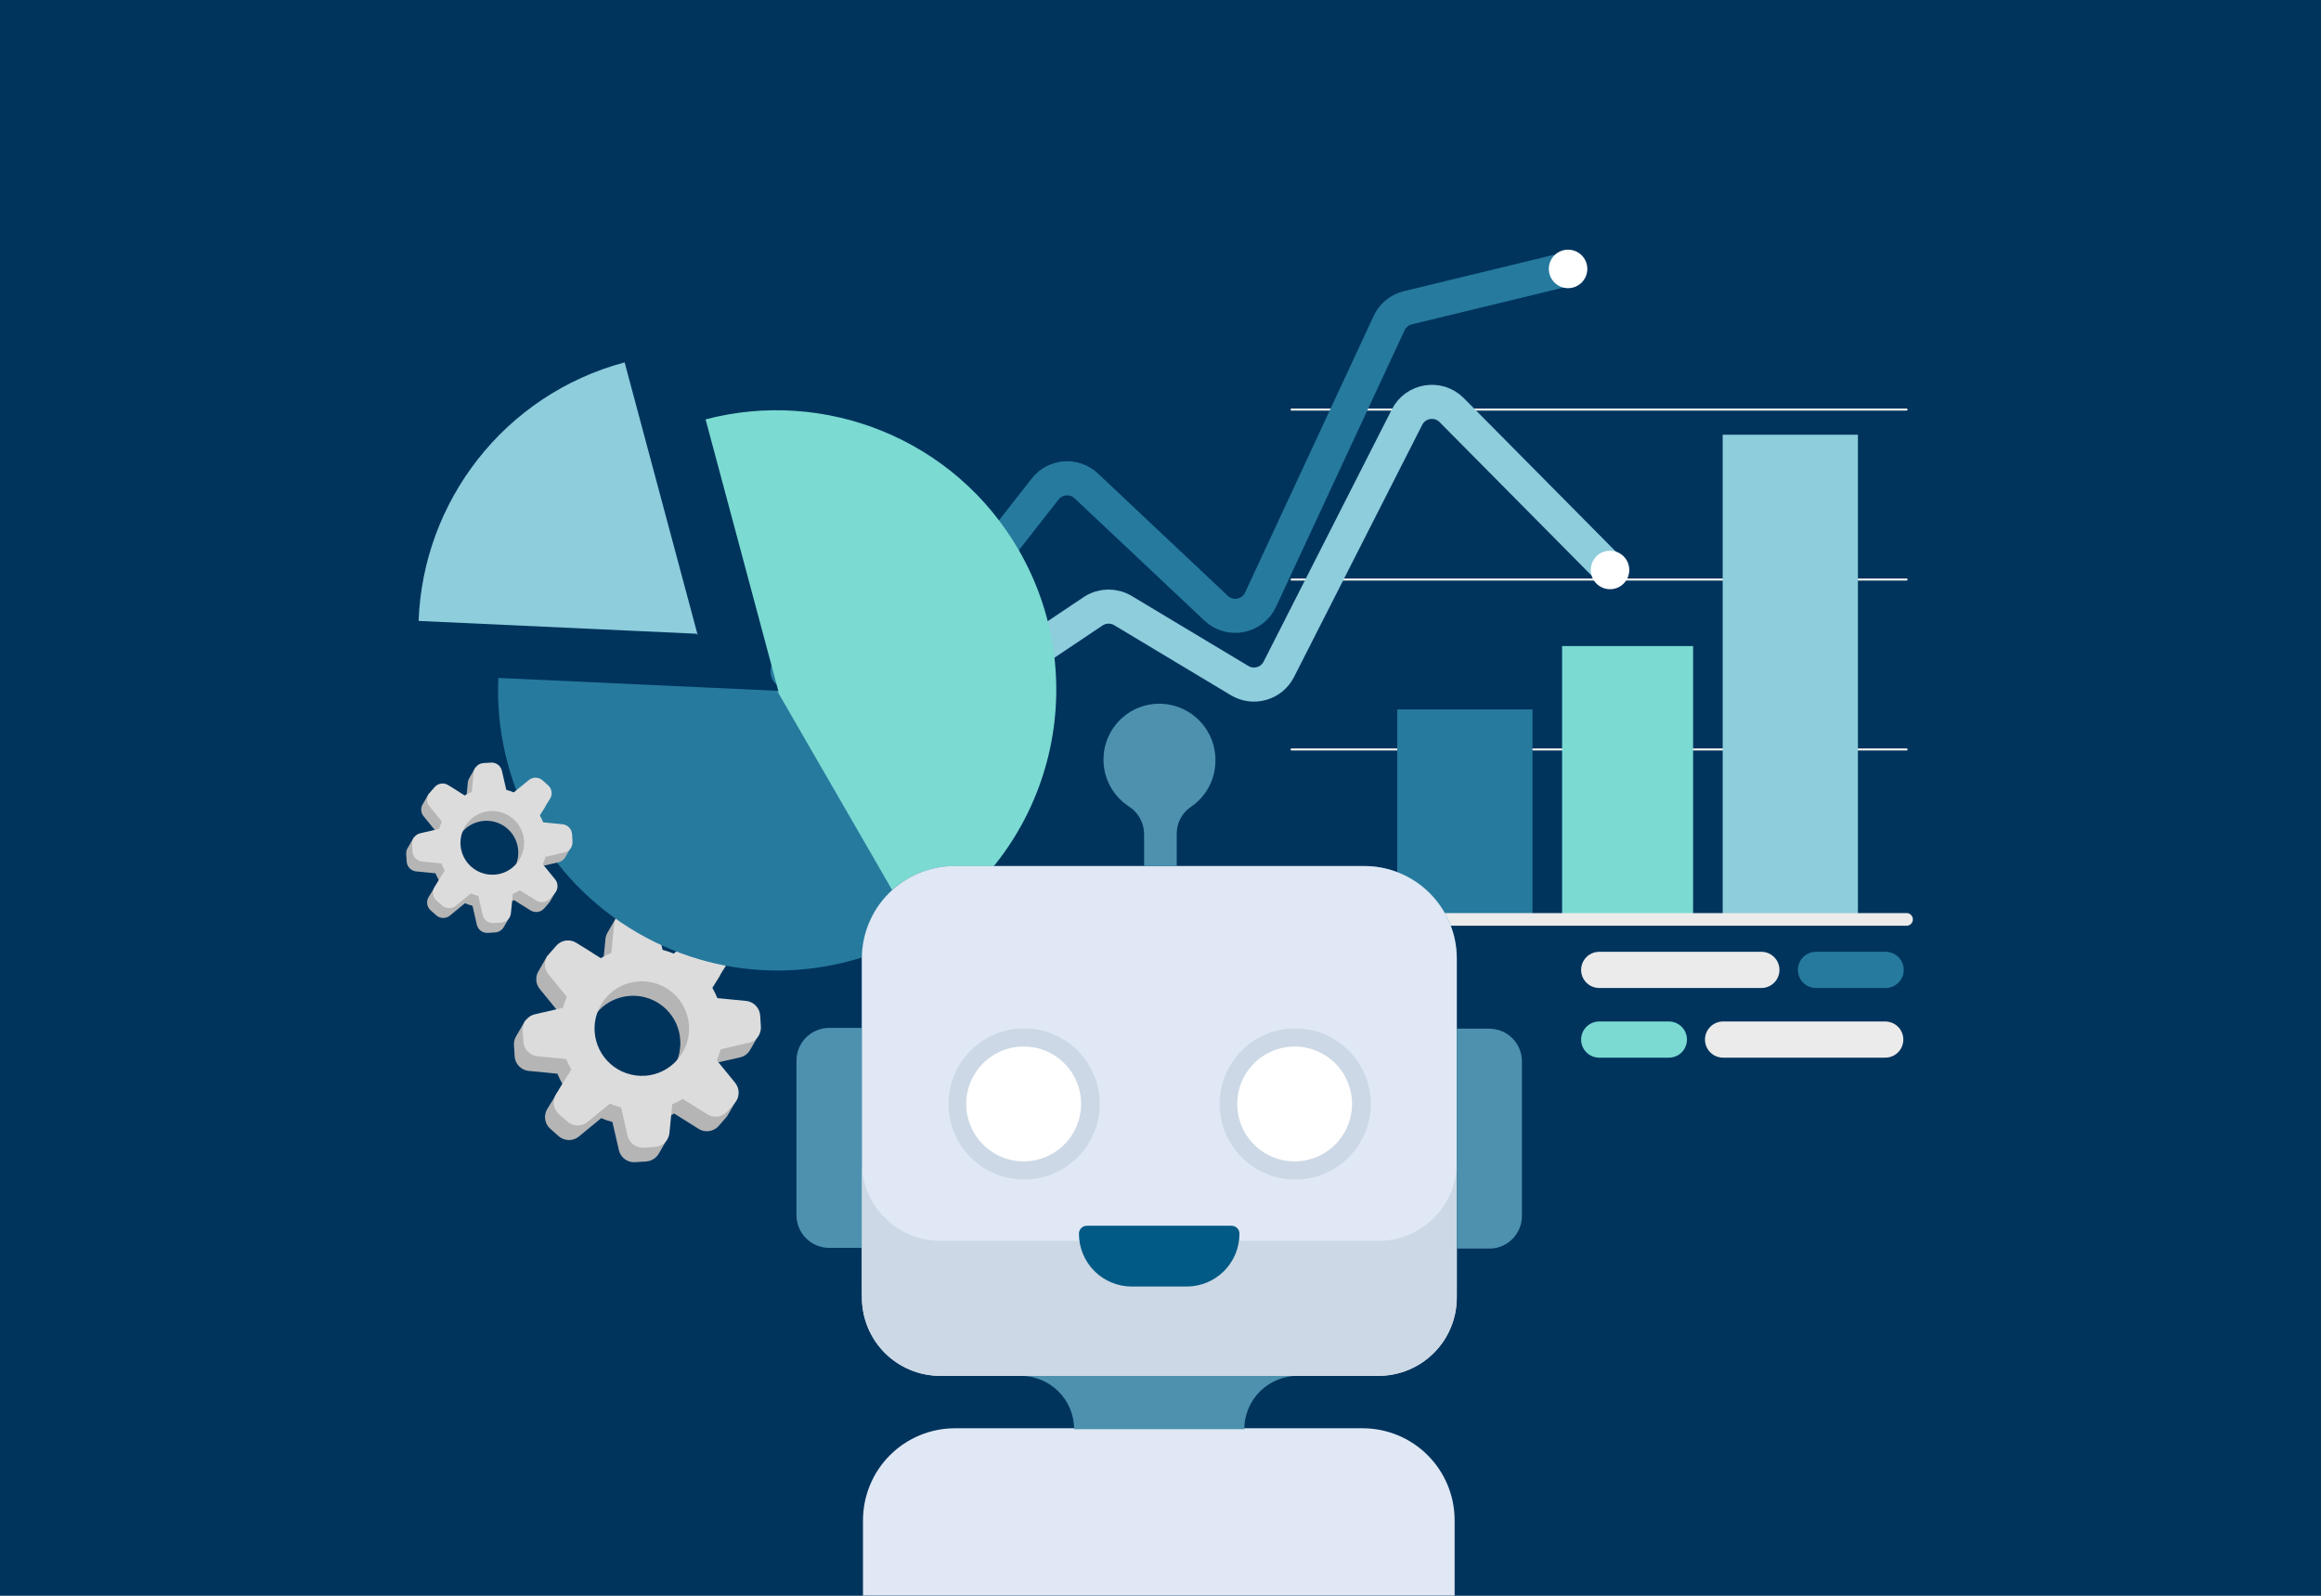 <svg width="560" height="385" viewBox="0 0 560 385" fill="none" xmlns="http://www.w3.org/2000/svg">
<g clip-path="url(#clip0_4139_5342)">
<rect width="560" height="385" fill="#00345D"/>
<g filter="url(#filter0_dd_4139_5342)">
<path d="M181.406 242.457L181.317 241.067C181.256 240.189 180.889 239.36 180.281 238.724C179.672 238.088 178.86 237.685 177.986 237.586L173.238 237.113L170.985 236.898C170.638 236.018 170.221 235.168 169.739 234.354L170.17 233.67L172.128 230.554L173.47 228.411C173.664 228.109 173.807 227.777 173.891 227.429C174.071 226.755 174.06 226.045 173.86 225.377C173.66 224.709 173.279 224.11 172.758 223.646L170.704 221.815C170.036 221.241 169.19 220.918 168.309 220.901C167.429 220.884 166.57 221.174 165.881 221.722L162.235 224.714L160.448 226.169C159.577 225.802 158.682 225.498 157.768 225.258L156.189 218.412C156.119 218.115 156.012 217.829 155.871 217.559C155.587 217.033 155.185 216.58 154.697 216.235C154.008 215.751 153.179 215.51 152.338 215.55L149.599 215.725C149.361 215.739 149.125 215.778 148.894 215.841V213.592L146.601 217.563C146.323 218.019 146.15 218.531 146.094 219.062L145.704 223.023L145.529 224.735L145.399 226.053C144.521 226.407 143.67 226.824 142.852 227.302L136.902 223.571C136.14 223.1 135.233 222.921 134.349 223.068C133.523 223.206 132.766 223.613 132.195 224.225L132.171 222.999L129.998 226.785C129.943 226.871 129.895 226.96 129.847 227.052L129.751 227.217C129.45 227.851 129.332 228.556 129.411 229.254C129.489 229.951 129.761 230.613 130.196 231.164L133.962 235.775L134.646 236.61C134.274 237.476 133.967 238.369 133.726 239.28L126.982 240.835L126.834 238.616L124.486 242.687C124.13 243.31 123.963 244.024 124.007 244.741L124.181 247.479C124.215 247.986 124.351 248.48 124.582 248.931C124.814 249.383 125.135 249.782 125.527 250.105C126.087 250.584 126.779 250.883 127.512 250.964L134.499 251.649C134.829 252.473 135.215 253.273 135.653 254.045C135.68 254.097 135.718 254.151 135.745 254.206L133.914 257.14L133.027 258.561L132.041 260.146C131.584 260.898 131.405 261.786 131.535 262.657C131.666 263.527 132.096 264.325 132.753 264.911L134.807 266.735C135.474 267.309 136.319 267.633 137.199 267.652C138.078 267.671 138.937 267.383 139.627 266.838L140.062 266.472L145.06 262.371C145.933 262.745 146.834 263.049 147.754 263.281L149.329 270.128C149.538 270.983 150.04 271.737 150.747 272.261C151.454 272.784 152.322 273.043 153.201 272.993L155.939 272.819C156.56 272.771 157.16 272.571 157.686 272.238C158.212 271.904 158.648 271.446 158.955 270.905V270.926L161.198 267.037L159.609 267.615L160.109 262.501C160.795 262.229 161.462 261.915 162.108 261.559L162.653 261.251L168.616 264.986C169.09 265.273 169.623 265.452 170.175 265.508C170.726 265.564 171.284 265.497 171.807 265.311C172.407 265.108 172.946 264.754 173.371 264.284L175.192 262.21C175.359 262.017 175.505 261.807 175.627 261.583L178.023 257.397L175.884 258.451C175.749 258.061 175.548 257.697 175.288 257.376L170.838 251.943C171.21 251.073 171.518 250.175 171.759 249.259L173.813 248.787L178.605 247.695C179.11 247.574 179.583 247.349 179.996 247.035C180.408 246.721 180.751 246.324 181.002 245.87L183.206 242.057L181.406 242.457ZM164.073 245.624C163.992 246.376 163.83 247.118 163.591 247.835C163.106 249.292 162.331 250.636 161.314 251.786C161.073 252.065 160.817 252.331 160.547 252.583C158.407 254.583 155.58 255.682 152.652 255.654C149.723 255.626 146.918 254.472 144.816 252.433C142.715 250.393 141.478 247.623 141.363 244.696C141.248 241.77 142.263 238.912 144.198 236.713L144.232 236.686C144.592 236.268 144.984 235.878 145.403 235.518C147.27 233.945 149.596 233.017 152.033 232.872C152.27 232.855 152.509 232.848 152.746 232.841C152.982 232.834 153.228 232.841 153.464 232.865C156.239 233.033 158.856 234.211 160.821 236.177C162.786 238.143 163.962 240.761 164.128 243.536C164.182 244.232 164.164 244.931 164.073 245.624Z" fill="#B5B5B5"/>
<path d="M183.586 240.317L183.411 237.578C183.346 236.701 182.978 235.873 182.369 235.237C181.761 234.602 180.951 234.197 180.077 234.093L173.08 233.409C172.756 232.589 172.37 231.794 171.926 231.033C171.898 230.974 171.868 230.917 171.834 230.862L173.689 227.907L175.565 224.912C176.022 224.16 176.201 223.271 176.071 222.4C175.941 221.53 175.51 220.732 174.853 220.147L172.799 218.312C172.131 217.739 171.284 217.417 170.404 217.4C169.524 217.383 168.665 217.673 167.975 218.219L162.543 222.67C161.672 222.302 160.776 221.998 159.862 221.759L158.284 214.912C158.083 214.049 157.584 213.284 156.875 212.752C156.165 212.221 155.291 211.956 154.405 212.006L151.667 212.181C151.332 212.198 151.002 212.265 150.688 212.379C150.018 212.612 149.428 213.03 148.985 213.585C148.542 214.139 148.265 214.807 148.185 215.511L148.086 216.484L147.494 222.522C146.812 222.796 146.148 223.11 145.505 223.464C145.323 223.556 145.132 223.669 144.95 223.768L142.996 222.543L142.941 222.478L139.001 220.037C138.248 219.579 137.359 219.4 136.487 219.53C135.616 219.66 134.818 220.091 134.232 220.749L132.975 222.187L132.411 222.824C131.83 223.495 131.501 224.349 131.483 225.237C131.467 226.108 131.759 226.957 132.308 227.633L136.758 233.076C136.385 233.944 136.076 234.837 135.834 235.75L133.78 236.222L128.987 237.325C128.134 237.536 127.38 238.038 126.857 238.745C126.333 239.451 126.072 240.318 126.119 241.197V241.477L126.279 243.945C126.34 244.824 126.707 245.653 127.315 246.289C127.924 246.925 128.736 247.327 129.61 247.427L136.597 248.112C136.954 248.987 137.371 249.837 137.843 250.655L135.447 254.476L134.143 256.622C133.957 256.919 133.819 257.244 133.735 257.584C133.479 258.516 133.593 259.511 134.054 260.36V260.384C134.261 260.76 134.529 261.099 134.848 261.387L135.338 261.819L136.912 263.209C137.577 263.787 138.423 264.114 139.304 264.132C140.184 264.151 141.044 263.861 141.732 263.311L147.155 258.861C148.026 259.237 148.926 259.542 149.846 259.775L151.424 266.622C151.633 267.476 152.134 268.231 152.842 268.754C153.549 269.278 154.417 269.537 155.296 269.487L158.034 269.312C158.478 269.279 158.912 269.169 159.318 268.987C159.913 268.72 160.429 268.302 160.814 267.775C161.2 267.248 161.441 266.63 161.516 265.981L161.906 262.031L162.204 258.991C163.018 258.667 163.807 258.285 164.566 257.848L164.747 257.745L170.707 261.476C171.462 261.928 172.349 262.103 173.219 261.973C174.089 261.844 174.886 261.416 175.476 260.764L175.928 260.258L176.171 259.973L177.297 258.693C177.872 258.027 178.197 257.181 178.216 256.302C178.235 255.422 177.946 254.563 177.4 253.873L173.634 249.262L172.95 248.44C173.324 247.57 173.633 246.673 173.874 245.756L179.194 244.527L180.707 244.185C180.897 244.142 181.084 244.084 181.265 244.011C181.983 243.707 182.591 243.189 183.006 242.529C183.421 241.868 183.624 241.096 183.586 240.317ZM155.573 252.141C152.555 252.328 149.586 251.31 147.318 249.311C145.049 247.312 143.666 244.495 143.471 241.477C143.373 240.018 143.563 238.554 144.029 237.167C144.218 236.586 144.455 236.021 144.738 235.48C145.16 234.664 145.682 233.904 146.292 233.217C147.318 232.047 148.573 231.1 149.979 230.434C151.281 229.817 152.69 229.457 154.128 229.372C154.605 229.343 155.083 229.343 155.559 229.372C157.534 229.497 159.442 230.132 161.096 231.217C162.751 232.301 164.096 233.797 164.998 235.557C165.9 237.318 166.33 239.283 166.244 241.259C166.158 243.236 165.56 245.156 164.508 246.831C164.185 247.352 163.817 247.843 163.409 248.3C163.409 248.3 163.388 248.317 163.388 248.327C161.392 250.587 158.582 251.962 155.573 252.151V252.141Z" fill="#DCDCDC"/>
</g>
<g filter="url(#filter1_dd_4139_5342)">
<path d="M311.633 176H460" stroke="#EBEBEB" stroke-width="0.51" stroke-linecap="round"/>
<path d="M311.633 135H460" stroke="#EBEBEB" stroke-width="0.51" stroke-linecap="round"/>
<path d="M311.633 93.99H460" stroke="#EBEBEB" stroke-width="0.51" stroke-linecap="round"/>
<rect x="415.641" y="100.064" width="32.63" height="117.266" fill="#8DCDDC"/>
<rect x="376.895" y="151.051" width="31.611" height="66.281" fill="#7BDAD2"/>
<rect x="337.121" y="166.344" width="32.63" height="50.985" fill="#267A9E"/>
<path d="M311.633 217H460" stroke="#EBEBEB" stroke-width="3.059" stroke-linecap="round"/>
</g>
<g filter="url(#filter2_dd_4139_5342)">
<path d="M190 155.767L222.409 147.467C223.847 147.099 225.122 146.267 226.037 145.099L252.173 111.741C254.613 108.626 259.202 108.279 262.083 110.992L293.425 140.509C296.766 143.655 302.206 142.608 304.14 138.447L335.159 71.72C336.023 69.863 337.685 68.5 339.676 68.017L378.33 58.647" stroke="#267A9E" stroke-width="8.224" stroke-linecap="round"/>
<path d="M190.422 176.036L223.93 167.455C224.67 167.265 225.372 166.951 226.006 166.526L263.727 141.253C265.892 139.803 268.7 139.732 270.935 141.073L299.089 157.966C302.434 159.973 306.781 158.723 308.549 155.245L339.482 94.399C341.561 90.31 347.032 89.454 350.26 92.713L388.042 130.854" stroke="#8DCDDC" stroke-width="8.224" stroke-linecap="round"/>
<circle cx="378.336" cy="58.645" r="4.645" fill="white"/>
<circle cx="388.461" cy="131.274" r="4.645" fill="white"/>
</g>
<path d="M385.848 234L424.974 234.001" stroke="#EBEBEB" stroke-width="8.729" stroke-linecap="round"/>
<path d="M415.734 250.811L454.861 250.811" stroke="#EBEBEB" stroke-width="8.729" stroke-linecap="round"/>
<path d="M385.848 250.811H402.658" stroke="#7BDAD2" stroke-width="8.729" stroke-linecap="round"/>
<path d="M438.148 234H454.959" stroke="#267A9E" stroke-width="8.729" stroke-linecap="round"/>
<g filter="url(#filter3_dd_4139_5342)">
<path d="M153.913 219.895C175.538 232.381 201.203 231.534 221.388 219.905L187.648 161.465L120.236 158.356C119.133 182.727 131.327 206.855 153.913 219.895Z" fill="#267A9E"/>
<path fill-rule="evenodd" clip-rule="evenodd" d="M101 144.6L168.101 147.695L168.38 148.177L168.074 147.037L150.707 82.223C121.538 90.038 102.032 115.917 101 144.6Z" fill="#8DCDDC"/>
<path fill-rule="evenodd" clip-rule="evenodd" d="M170.238 95.976C198.934 88.424 230.254 100.58 245.806 127.515C264.437 159.785 253.38 201.049 221.11 219.68L187.495 161.457L187.638 161.464L187.913 161.94L187.61 160.807L170.238 95.976Z" fill="#7BDAD2"/>
</g>
<g filter="url(#filter4_dd_4139_5342)">
<path d="M136.669 199.518L136.609 198.582C136.568 197.991 136.321 197.432 135.911 197.004C135.501 196.575 134.954 196.304 134.365 196.237L131.167 195.919L129.65 195.773C129.416 195.181 129.135 194.608 128.81 194.06L129.101 193.599L130.42 191.5L131.324 190.057C131.454 189.853 131.55 189.63 131.607 189.395C131.728 188.941 131.721 188.463 131.586 188.013C131.452 187.563 131.195 187.159 130.844 186.847L129.46 185.613C129.011 185.227 128.44 185.009 127.847 184.998C127.254 184.986 126.676 185.182 126.211 185.551L123.755 187.566L122.552 188.546C121.965 188.299 121.362 188.094 120.746 187.933L119.683 183.321C119.636 183.121 119.564 182.929 119.469 182.747C119.277 182.392 119.007 182.087 118.678 181.854C118.214 181.529 117.655 181.366 117.089 181.393L115.244 181.511C115.083 181.521 114.924 181.547 114.769 181.589V180.074L113.224 182.749C113.037 183.056 112.92 183.401 112.883 183.759L112.62 186.427L112.502 187.58L112.415 188.468C111.823 188.707 111.25 188.988 110.699 189.31L106.691 186.796C106.178 186.479 105.566 186.359 104.971 186.457C104.415 186.55 103.905 186.824 103.52 187.237L103.504 186.411L102.04 188.961C102.003 189.019 101.971 189.079 101.939 189.141L101.874 189.252C101.671 189.679 101.592 190.154 101.645 190.624C101.698 191.094 101.881 191.54 102.174 191.911L104.71 195.017L105.172 195.58C104.921 196.163 104.714 196.764 104.551 197.378L100.008 198.425L99.909 196.931L98.327 199.673C98.088 200.093 97.975 200.574 98.005 201.056L98.122 202.901C98.144 203.242 98.237 203.575 98.392 203.879C98.548 204.183 98.765 204.452 99.028 204.67C99.406 204.993 99.872 205.194 100.366 205.249L105.072 205.71C105.295 206.265 105.554 206.804 105.85 207.324C105.868 207.359 105.893 207.396 105.912 207.432L104.678 209.409L104.081 210.366L103.417 211.433C103.109 211.94 102.988 212.539 103.076 213.125C103.164 213.711 103.454 214.249 103.896 214.643L105.28 215.872C105.729 216.259 106.299 216.477 106.891 216.49C107.483 216.502 108.062 216.309 108.527 215.941L108.82 215.695L112.186 212.932C112.774 213.184 113.381 213.389 114.001 213.546L115.062 218.158C115.203 218.733 115.541 219.242 116.017 219.594C116.493 219.947 117.078 220.121 117.67 220.088L119.515 219.97C119.933 219.938 120.337 219.803 120.691 219.579C121.045 219.354 121.339 219.046 121.546 218.681V218.695L123.057 216.075L121.987 216.465L122.323 213.02C122.785 212.837 123.235 212.625 123.67 212.386L124.037 212.178L128.054 214.694C128.373 214.887 128.732 215.008 129.104 215.045C129.475 215.083 129.851 215.038 130.203 214.913C130.607 214.776 130.97 214.538 131.257 214.221L132.484 212.824C132.596 212.694 132.694 212.552 132.776 212.402L134.391 209.582L132.949 210.292C132.859 210.029 132.723 209.784 132.548 209.568L129.55 205.908C129.801 205.322 130.009 204.717 130.171 204.1L131.554 203.782L134.783 203.046C135.122 202.965 135.441 202.814 135.719 202.602C135.997 202.39 136.228 202.123 136.397 201.817L137.882 199.248L136.669 199.518ZM124.994 201.651C124.939 202.158 124.83 202.658 124.669 203.141C124.342 204.122 123.82 205.027 123.135 205.802C122.972 205.99 122.8 206.169 122.619 206.339C121.177 207.686 119.273 208.427 117.3 208.408C115.327 208.389 113.438 207.612 112.022 206.238C110.606 204.864 109.774 202.998 109.696 201.027C109.618 199.055 110.302 197.13 111.605 195.649L111.628 195.63C111.871 195.349 112.135 195.086 112.417 194.844C113.675 193.784 115.242 193.159 116.884 193.062C117.043 193.05 117.204 193.045 117.363 193.041C117.522 193.036 117.688 193.041 117.848 193.057C119.717 193.17 121.479 193.963 122.803 195.288C124.127 196.612 124.919 198.376 125.031 200.245C125.067 200.714 125.055 201.185 124.994 201.651Z" fill="#B5B5B5"/>
<path d="M138.136 198.074L138.018 196.23C137.974 195.639 137.726 195.081 137.317 194.653C136.907 194.225 136.361 193.952 135.772 193.882L131.059 193.421C130.841 192.869 130.581 192.334 130.282 191.821C130.263 191.781 130.242 191.743 130.22 191.705L131.469 189.715L132.733 187.698C133.041 187.191 133.161 186.592 133.074 186.006C132.986 185.419 132.696 184.882 132.253 184.488L130.87 183.252C130.42 182.866 129.849 182.649 129.256 182.637C128.664 182.626 128.085 182.821 127.621 183.189L123.961 186.187C123.375 185.94 122.771 185.735 122.156 185.574L121.092 180.962C120.957 180.38 120.621 179.865 120.143 179.507C119.665 179.149 119.076 178.971 118.48 179.004L116.635 179.122C116.41 179.133 116.188 179.178 115.975 179.255C115.524 179.413 115.127 179.694 114.828 180.067C114.53 180.441 114.344 180.891 114.29 181.365L114.223 182.02L113.824 186.088C113.365 186.272 112.918 186.484 112.484 186.722C112.362 186.784 112.233 186.86 112.111 186.927L110.794 186.102L110.757 186.058L108.103 184.414C107.596 184.105 106.997 183.984 106.41 184.072C105.823 184.16 105.285 184.45 104.891 184.893L104.044 185.862L103.664 186.291C103.272 186.743 103.051 187.318 103.039 187.917C103.028 188.503 103.225 189.075 103.595 189.531L106.592 193.197C106.341 193.781 106.133 194.383 105.97 194.998L104.586 195.317L101.358 196.059C100.783 196.201 100.275 196.54 99.923 197.016C99.57 197.492 99.394 198.076 99.425 198.667V198.856L99.534 200.519C99.575 201.11 99.822 201.669 100.232 202.097C100.641 202.526 101.188 202.797 101.778 202.864L106.484 203.325C106.725 203.915 107.005 204.487 107.323 205.039L105.709 207.612L104.831 209.058C104.705 209.258 104.613 209.477 104.556 209.706C104.384 210.334 104.461 211.004 104.771 211.576V211.592C104.91 211.846 105.091 212.074 105.306 212.268L105.635 212.558L106.696 213.495C107.144 213.884 107.714 214.104 108.307 214.117C108.9 214.13 109.479 213.934 109.943 213.564L113.596 210.566C114.182 210.819 114.789 211.025 115.408 211.182L116.471 215.794C116.612 216.369 116.95 216.878 117.426 217.23C117.903 217.583 118.488 217.757 119.079 217.724L120.924 217.606C121.223 217.584 121.516 217.51 121.789 217.387C122.19 217.207 122.537 216.925 122.797 216.571C123.056 216.216 123.219 215.799 123.269 215.362L123.532 212.701L123.733 210.654C124.281 210.436 124.813 210.178 125.324 209.883L125.446 209.814L129.461 212.328C129.969 212.632 130.567 212.75 131.153 212.663C131.739 212.575 132.276 212.287 132.673 211.848L132.978 211.507L133.141 211.315L133.9 210.453C134.287 210.004 134.506 209.435 134.519 208.842C134.531 208.249 134.337 207.671 133.969 207.206L131.432 204.1L130.971 203.547C131.223 202.96 131.431 202.356 131.594 201.739L135.177 200.911L136.197 200.68C136.325 200.651 136.451 200.612 136.573 200.563C137.057 200.358 137.466 200.009 137.746 199.564C138.025 199.119 138.161 198.599 138.136 198.074ZM119.266 206.039C117.233 206.165 115.233 205.479 113.705 204.133C112.177 202.786 111.246 200.889 111.114 198.856C111.048 197.873 111.176 196.887 111.49 195.953C111.617 195.561 111.777 195.181 111.968 194.816C112.252 194.267 112.604 193.755 113.015 193.292C113.706 192.504 114.551 191.866 115.498 191.417C116.375 191.002 117.324 190.759 118.293 190.702C118.614 190.683 118.936 190.683 119.257 190.702C120.587 190.786 121.872 191.214 122.987 191.945C124.102 192.675 125.007 193.682 125.615 194.868C126.223 196.054 126.512 197.378 126.454 198.709C126.396 200.041 125.993 201.334 125.285 202.463C125.067 202.813 124.819 203.144 124.545 203.452C124.545 203.452 124.531 203.464 124.531 203.47C123.186 204.993 121.293 205.919 119.266 206.046V206.039Z" fill="#DCDCDC"/>
</g>
<g filter="url(#filter5_d_4139_5342)">
<path d="M332.18 444.303H227.005C222.023 444.303 217.244 442.324 213.721 438.801C210.198 435.278 208.219 430.5 208.219 425.517V344.17C208.219 338.283 210.557 332.638 214.72 328.476C218.882 324.313 224.528 321.975 230.414 321.975H328.77C334.657 321.975 340.303 324.313 344.465 328.476C348.628 332.638 350.966 338.283 350.966 344.17V425.517C350.966 430.5 348.987 435.278 345.464 438.801C341.94 442.324 337.162 444.303 332.18 444.303Z" fill="#DFE8F4"/>
<path d="M329.172 186.334H230.207C224.288 186.334 218.612 188.685 214.427 192.87C210.242 197.055 207.891 202.732 207.891 208.65V287.632C207.886 290.48 208.443 293.3 209.529 295.932C210.615 298.565 212.21 300.957 214.222 302.972C216.234 304.987 218.623 306.586 221.253 307.676C223.884 308.767 226.703 309.329 229.551 309.329H246.288C249.702 309.329 252.976 310.685 255.39 313.099C257.804 315.513 259.16 318.787 259.16 322.201H300.219C300.219 318.787 301.575 315.513 303.989 313.099C306.403 310.685 309.677 309.329 313.091 309.329H329.828C332.675 309.329 335.495 308.767 338.125 307.676C340.755 306.586 343.145 304.987 345.157 302.972C347.168 300.957 348.763 298.565 349.85 295.932C350.936 293.3 351.493 290.48 351.488 287.632V208.65C351.488 202.732 349.137 197.055 344.951 192.87C340.766 188.685 335.09 186.334 329.172 186.334Z" fill="#4D91AF"/>
<path d="M332.597 309.329H226.85C221.84 309.329 217.036 307.339 213.493 303.796C209.951 300.254 207.961 295.45 207.961 290.44V208.65C207.961 202.732 210.312 197.055 214.497 192.87C218.682 188.685 224.359 186.334 230.277 186.334H329.169C335.087 186.334 340.764 188.685 344.949 192.87C349.134 197.055 351.485 202.732 351.485 208.65V290.44C351.485 295.45 349.495 300.254 345.953 303.796C342.41 307.339 337.606 309.329 332.597 309.329Z" fill="#DFE8F4"/>
<path d="M332.597 276.766H226.85C221.84 276.766 217.036 274.776 213.493 271.233C209.951 267.691 207.961 262.887 207.961 257.877V290.44C207.961 295.449 209.951 300.254 213.493 303.796C217.036 307.338 221.84 309.328 226.85 309.328H332.597C337.606 309.328 342.41 307.338 345.953 303.796C349.495 300.254 351.485 295.449 351.485 290.44V257.877C351.485 262.887 349.495 267.691 345.953 271.233C342.41 274.776 337.606 276.766 332.597 276.766Z" fill="#CCD8E5"/>
<path d="M200.048 225.387H207.888V278.443H200.048C197.99 278.443 196.014 277.638 194.542 276.2C193.07 274.763 192.22 272.806 192.172 270.749V233.263C192.172 231.174 193.002 229.171 194.479 227.694C195.956 226.217 197.959 225.387 200.048 225.387Z" fill="#4D91AF"/>
<path d="M359.327 278.625H351.487V225.569H359.327C361.416 225.569 363.419 226.399 364.896 227.876C366.373 229.353 367.203 231.357 367.203 233.446V270.749C367.203 271.783 366.999 272.807 366.604 273.763C366.208 274.718 365.628 275.587 364.896 276.318C364.165 277.049 363.297 277.63 362.341 278.025C361.385 278.421 360.361 278.625 359.327 278.625Z" fill="#4D91AF"/>
<path d="M265.324 243.73C265.324 247.336 264.255 250.861 262.251 253.86C260.248 256.858 257.4 259.195 254.069 260.575C250.737 261.955 247.071 262.316 243.535 261.612C239.998 260.909 236.749 259.172 234.199 256.622C231.65 254.073 229.913 250.824 229.21 247.287C228.506 243.751 228.867 240.085 230.247 236.753C231.627 233.422 233.964 230.574 236.962 228.571C239.961 226.567 243.486 225.498 247.092 225.498C251.927 225.498 256.565 227.419 259.984 230.838C263.403 234.257 265.324 238.895 265.324 243.73Z" fill="#CCD8E5"/>
<path d="M260.838 243.728C260.838 246.464 260.028 249.139 258.51 251.415C256.992 253.691 254.835 255.467 252.309 256.519C249.784 257.571 247.003 257.852 244.318 257.326C241.633 256.8 239.164 255.491 237.222 253.564C235.28 251.637 233.952 249.179 233.405 246.498C232.858 243.817 233.117 241.035 234.149 238.501C235.181 235.967 236.94 233.796 239.204 232.26C241.468 230.724 244.136 229.893 246.872 229.872C248.702 229.853 250.518 230.197 252.214 230.885C253.91 231.573 255.452 232.591 256.752 233.881C258.051 235.17 259.081 236.704 259.783 238.395C260.484 240.085 260.843 241.898 260.838 243.728Z" fill="white"/>
<path d="M330.734 243.73C330.734 247.336 329.665 250.861 327.661 253.86C325.658 256.858 322.81 259.195 319.479 260.575C316.147 261.955 312.482 262.316 308.945 261.612C305.408 260.909 302.159 259.172 299.61 256.622C297.06 254.073 295.323 250.824 294.62 247.287C293.916 243.751 294.277 240.085 295.657 236.753C297.037 233.422 299.374 230.574 302.372 228.571C305.371 226.567 308.896 225.498 312.502 225.498C317.337 225.498 321.975 227.419 325.394 230.838C328.813 234.257 330.734 238.895 330.734 243.73Z" fill="#CCD8E5"/>
<path d="M326.221 243.73C326.221 246.47 325.408 249.149 323.886 251.428C322.363 253.707 320.199 255.483 317.667 256.531C315.135 257.58 312.349 257.854 309.661 257.32C306.973 256.785 304.504 255.465 302.566 253.528C300.628 251.59 299.309 249.121 298.774 246.433C298.239 243.745 298.514 240.959 299.563 238.427C300.611 235.895 302.387 233.731 304.666 232.208C306.945 230.686 309.624 229.873 312.364 229.873C316.039 229.873 319.564 231.333 322.162 233.932C324.761 236.53 326.221 240.055 326.221 243.73Z" fill="white"/>
<path d="M293.251 160.737C293.251 158.676 292.782 156.642 291.879 154.79C290.976 152.937 289.662 151.315 288.038 150.046C286.414 148.777 284.523 147.895 282.507 147.466C280.491 147.038 278.404 147.074 276.405 147.573C273.862 148.22 271.564 149.595 269.791 151.528C268.018 153.462 266.847 155.87 266.421 158.458C265.995 161.047 266.334 163.704 267.394 166.103C268.455 168.502 270.192 170.54 272.393 171.968C273.508 172.681 274.425 173.662 275.062 174.821C275.699 175.981 276.035 177.281 276.04 178.604V186.335H283.916V178.604C283.899 177.312 284.204 176.036 284.802 174.89C285.4 173.744 286.274 172.765 287.344 172.041C289.189 170.794 290.695 169.109 291.726 167.135C292.758 165.162 293.282 162.963 293.251 160.737Z" fill="#4D91AF"/>
<path d="M286.324 287.776H273.051C269.676 287.776 266.439 286.435 264.052 284.049C261.665 281.662 260.325 278.425 260.325 275.05C260.32 274.795 260.366 274.541 260.462 274.305C260.557 274.068 260.699 273.853 260.88 273.673C261.06 273.492 261.275 273.35 261.512 273.255C261.749 273.159 262.002 273.113 262.257 273.118H297.117C297.372 273.113 297.626 273.159 297.863 273.255C298.099 273.35 298.314 273.492 298.495 273.673C298.675 273.853 298.817 274.068 298.913 274.305C299.008 274.541 299.055 274.795 299.05 275.05C299.05 278.425 297.709 281.662 295.322 284.049C292.936 286.435 289.699 287.776 286.324 287.776Z" fill="#005A85"/>
</g>
</g>
<defs>
<filter id="filter0_dd_4139_5342" x="118.45" y="211.075" width="70.69" height="73.025" filterUnits="userSpaceOnUse" color-interpolation-filters="sRGB">
<feFlood flood-opacity="0" result="BackgroundImageFix"/>
<feColorMatrix in="SourceAlpha" type="matrix" values="0 0 0 0 0 0 0 0 0 0 0 0 0 0 0 0 0 0 127 0" result="hardAlpha"/>
<feMorphology radius="1.85" operator="erode" in="SourceAlpha" result="effect1_dropShadow_4139_5342"/>
<feOffset dy="5.55"/>
<feGaussianBlur stdDeviation="3.7"/>
<feComposite in2="hardAlpha" operator="out"/>
<feColorMatrix type="matrix" values="0 0 0 0 0.129 0 0 0 0 0.129 0 0 0 0 0.129 0 0 0 0.1 0"/>
<feBlend mode="normal" in2="BackgroundImageFix" result="effect1_dropShadow_4139_5342"/>
<feColorMatrix in="SourceAlpha" type="matrix" values="0 0 0 0 0 0 0 0 0 0 0 0 0 0 0 0 0 0 127 0" result="hardAlpha"/>
<feMorphology radius="0.925" operator="erode" in="SourceAlpha" result="effect2_dropShadow_4139_5342"/>
<feOffset dy="1.85"/>
<feGaussianBlur stdDeviation="1.85"/>
<feComposite in2="hardAlpha" operator="out"/>
<feColorMatrix type="matrix" values="0 0 0 0 0.129 0 0 0 0 0.129 0 0 0 0 0.129 0 0 0 0.07 0"/>
<feBlend mode="normal" in2="effect1_dropShadow_4139_5342" result="effect2_dropShadow_4139_5342"/>
<feBlend mode="normal" in="SourceGraphic" in2="effect2_dropShadow_4139_5342" result="shape"/>
</filter>
<filter id="filter1_dd_4139_5342" x="305.282" y="92.128" width="161.064" height="134.433" filterUnits="userSpaceOnUse" color-interpolation-filters="sRGB">
<feFlood flood-opacity="0" result="BackgroundImageFix"/>
<feColorMatrix in="SourceAlpha" type="matrix" values="0 0 0 0 0 0 0 0 0 0 0 0 0 0 0 0 0 0 127 0" result="hardAlpha"/>
<feMorphology radius="1.606" operator="erode" in="SourceAlpha" result="effect1_dropShadow_4139_5342"/>
<feOffset dy="1.606"/>
<feGaussianBlur stdDeviation="1.606"/>
<feColorMatrix type="matrix" values="0 0 0 0 0.129 0 0 0 0 0.129 0 0 0 0 0.129 0 0 0 0.06 0"/>
<feBlend mode="normal" in2="BackgroundImageFix" result="effect1_dropShadow_4139_5342"/>
<feColorMatrix in="SourceAlpha" type="matrix" values="0 0 0 0 0 0 0 0 0 0 0 0 0 0 0 0 0 0 127 0" result="hardAlpha"/>
<feMorphology radius="1.606" operator="erode" in="SourceAlpha" result="effect2_dropShadow_4139_5342"/>
<feOffset dy="3.213"/>
<feGaussianBlur stdDeviation="3.213"/>
<feColorMatrix type="matrix" values="0 0 0 0 0.129 0 0 0 0 0.129 0 0 0 0 0.129 0 0 0 0.1 0"/>
<feBlend mode="normal" in2="effect1_dropShadow_4139_5342" result="effect2_dropShadow_4139_5342"/>
<feBlend mode="normal" in="SourceGraphic" in2="effect2_dropShadow_4139_5342" result="shape"/>
</filter>
<filter id="filter2_dd_4139_5342" x="179.651" y="51.921" width="219.691" height="138.621" filterUnits="userSpaceOnUse" color-interpolation-filters="sRGB">
<feFlood flood-opacity="0" result="BackgroundImageFix"/>
<feColorMatrix in="SourceAlpha" type="matrix" values="0 0 0 0 0 0 0 0 0 0 0 0 0 0 0 0 0 0 127 0" result="hardAlpha"/>
<feMorphology radius="2.079" operator="erode" in="SourceAlpha" result="effect1_dropShadow_4139_5342"/>
<feOffset dy="2.079"/>
<feGaussianBlur stdDeviation="2.079"/>
<feColorMatrix type="matrix" values="0 0 0 0 0.129 0 0 0 0 0.129 0 0 0 0 0.129 0 0 0 0.06 0"/>
<feBlend mode="normal" in2="BackgroundImageFix" result="effect1_dropShadow_4139_5342"/>
<feColorMatrix in="SourceAlpha" type="matrix" values="0 0 0 0 0 0 0 0 0 0 0 0 0 0 0 0 0 0 127 0" result="hardAlpha"/>
<feMorphology radius="2.079" operator="erode" in="SourceAlpha" result="effect2_dropShadow_4139_5342"/>
<feOffset dy="4.157"/>
<feGaussianBlur stdDeviation="4.157"/>
<feColorMatrix type="matrix" values="0 0 0 0 0.129 0 0 0 0 0.129 0 0 0 0 0.129 0 0 0 0.1 0"/>
<feBlend mode="normal" in2="effect1_dropShadow_4139_5342" result="effect2_dropShadow_4139_5342"/>
<feBlend mode="normal" in="SourceGraphic" in2="effect2_dropShadow_4139_5342" result="shape"/>
</filter>
<filter id="filter3_dd_4139_5342" x="95.794" y="80.487" width="164.267" height="157.134" filterUnits="userSpaceOnUse" color-interpolation-filters="sRGB">
<feFlood flood-opacity="0" result="BackgroundImageFix"/>
<feColorMatrix in="SourceAlpha" type="matrix" values="0 0 0 0 0 0 0 0 0 0 0 0 0 0 0 0 0 0 127 0" result="hardAlpha"/>
<feMorphology radius="1.735" operator="erode" in="SourceAlpha" result="effect1_dropShadow_4139_5342"/>
<feOffset dy="1.735"/>
<feGaussianBlur stdDeviation="1.735"/>
<feColorMatrix type="matrix" values="0 0 0 0 0.129 0 0 0 0 0.129 0 0 0 0 0.129 0 0 0 0.06 0"/>
<feBlend mode="normal" in2="BackgroundImageFix" result="effect1_dropShadow_4139_5342"/>
<feColorMatrix in="SourceAlpha" type="matrix" values="0 0 0 0 0 0 0 0 0 0 0 0 0 0 0 0 0 0 127 0" result="hardAlpha"/>
<feMorphology radius="1.735" operator="erode" in="SourceAlpha" result="effect2_dropShadow_4139_5342"/>
<feOffset dy="3.471"/>
<feGaussianBlur stdDeviation="3.471"/>
<feColorMatrix type="matrix" values="0 0 0 0 0.129 0 0 0 0 0.129 0 0 0 0 0.129 0 0 0 0.1 0"/>
<feBlend mode="normal" in2="effect1_dropShadow_4139_5342" result="effect2_dropShadow_4139_5342"/>
<feBlend mode="normal" in="SourceGraphic" in2="effect2_dropShadow_4139_5342" result="shape"/>
</filter>
<filter id="filter4_dd_4139_5342" x="94.261" y="178.377" width="47.618" height="49.192" filterUnits="userSpaceOnUse" color-interpolation-filters="sRGB">
<feFlood flood-opacity="0" result="BackgroundImageFix"/>
<feColorMatrix in="SourceAlpha" type="matrix" values="0 0 0 0 0 0 0 0 0 0 0 0 0 0 0 0 0 0 127 0" result="hardAlpha"/>
<feMorphology radius="1.246" operator="erode" in="SourceAlpha" result="effect1_dropShadow_4139_5342"/>
<feOffset dy="3.738"/>
<feGaussianBlur stdDeviation="2.492"/>
<feComposite in2="hardAlpha" operator="out"/>
<feColorMatrix type="matrix" values="0 0 0 0 0.129 0 0 0 0 0.129 0 0 0 0 0.129 0 0 0 0.1 0"/>
<feBlend mode="normal" in2="BackgroundImageFix" result="effect1_dropShadow_4139_5342"/>
<feColorMatrix in="SourceAlpha" type="matrix" values="0 0 0 0 0 0 0 0 0 0 0 0 0 0 0 0 0 0 127 0" result="hardAlpha"/>
<feMorphology radius="0.623" operator="erode" in="SourceAlpha" result="effect2_dropShadow_4139_5342"/>
<feOffset dy="1.246"/>
<feGaussianBlur stdDeviation="1.246"/>
<feComposite in2="hardAlpha" operator="out"/>
<feColorMatrix type="matrix" values="0 0 0 0 0.129 0 0 0 0 0.129 0 0 0 0 0.129 0 0 0 0.07 0"/>
<feBlend mode="normal" in2="effect1_dropShadow_4139_5342" result="effect2_dropShadow_4139_5342"/>
<feBlend mode="normal" in="SourceGraphic" in2="effect2_dropShadow_4139_5342" result="shape"/>
</filter>
<filter id="filter5_d_4139_5342" x="129.079" y="106.693" width="301.213" height="394.145" filterUnits="userSpaceOnUse" color-interpolation-filters="sRGB">
<feFlood flood-opacity="0" result="BackgroundImageFix"/>
<feColorMatrix in="SourceAlpha" type="matrix" values="0 0 0 0 0 0 0 0 0 0 0 0 0 0 0 0 0 0 127 0" result="hardAlpha"/>
<feMorphology radius="11.307" operator="erode" in="SourceAlpha" result="effect1_dropShadow_4139_5342"/>
<feOffset dy="22.614"/>
<feGaussianBlur stdDeviation="22.614"/>
<feColorMatrix type="matrix" values="0 0 0 0 0.129 0 0 0 0 0.129 0 0 0 0 0.129 0 0 0 0.25 0"/>
<feBlend mode="normal" in2="BackgroundImageFix" result="effect1_dropShadow_4139_5342"/>
<feBlend mode="normal" in="SourceGraphic" in2="effect1_dropShadow_4139_5342" result="shape"/>
</filter>
<clipPath id="clip0_4139_5342">
<rect width="560" height="385" fill="white"/>
</clipPath>
</defs>
</svg>
